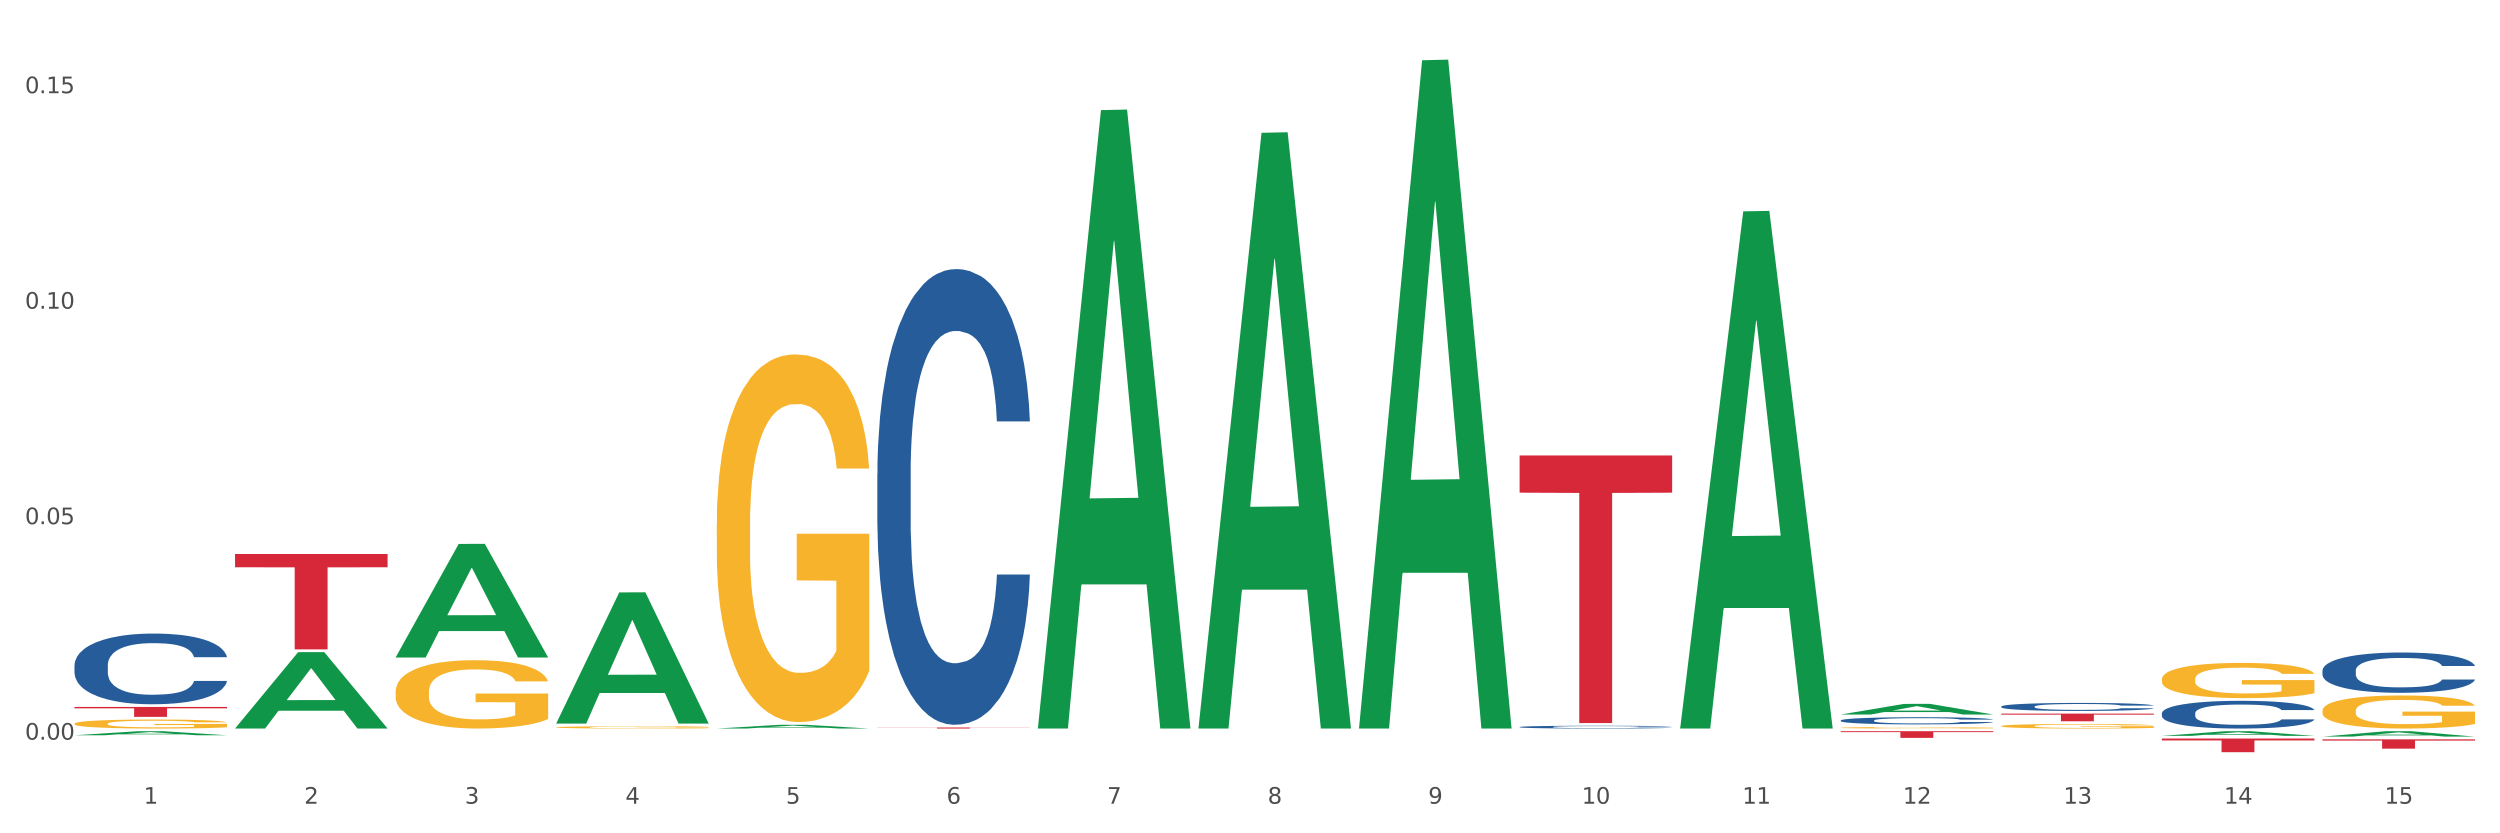 <?xml version="1.0" encoding="utf-8" standalone="no"?>
<!DOCTYPE svg PUBLIC "-//W3C//DTD SVG 1.1//EN"
  "http://www.w3.org/Graphics/SVG/1.1/DTD/svg11.dtd">
<svg xmlns:xlink="http://www.w3.org/1999/xlink" width="1080pt" height="360pt" viewBox="0 0 1080 360" xmlns="http://www.w3.org/2000/svg" version="1.1">
 <rect x="0" y="0" width="1080" height="360" fill="#333333" stroke="none"/>
 <defs>
  <style type="text/css">*{stroke-linejoin: round; stroke-linecap: butt}</style>
 </defs>
 <g id="figure_1">
  <g id="patch_1">
   <path d="M 0 360 
L 1080 360 
L 1080 0 
L 0 0 
z
" style="fill: #ffffff; stroke: #ffffff; stroke-linejoin: miter"/>
  </g>
  <g id="axes_1">
   <g id="matplotlib.axis_1">
    <g id="xtick_1">
     <g id="text_1">
      <!-- 1 -->
      <g style="fill: #4d4d4d" transform="translate(62.07 347.204) scale(0.096 -0.096)">
       <defs>
        <path id="DejaVuSans-31" d="M 794 531 
L 1825 531 
L 1825 4091 
L 703 3866 
L 703 4441 
L 1819 4666 
L 2450 4666 
L 2450 531 
L 3481 531 
L 3481 0 
L 794 0 
L 794 531 
z
" transform="scale(0.016)"/>
       </defs>
       <use xlink:href="#DejaVuSans-31"/>
      </g>
     </g>
    </g>
    <g id="xtick_2">
     <g id="text_2">
      <!-- 2 -->
      <g style="fill: #4d4d4d" transform="translate(131.436 347.204) scale(0.096 -0.096)">
       <defs>
        <path id="DejaVuSans-32" d="M 1228 531 
L 3431 531 
L 3431 0 
L 469 0 
L 469 531 
Q 828 903 1448 1529 
Q 2069 2156 2228 2338 
Q 2531 2678 2651 2914 
Q 2772 3150 2772 3378 
Q 2772 3750 2511 3984 
Q 2250 4219 1831 4219 
Q 1534 4219 1204 4116 
Q 875 4013 500 3803 
L 500 4441 
Q 881 4594 1212 4672 
Q 1544 4750 1819 4750 
Q 2544 4750 2975 4387 
Q 3406 4025 3406 3419 
Q 3406 3131 3298 2873 
Q 3191 2616 2906 2266 
Q 2828 2175 2409 1742 
Q 1991 1309 1228 531 
z
" transform="scale(0.016)"/>
       </defs>
       <use xlink:href="#DejaVuSans-32"/>
      </g>
     </g>
    </g>
    <g id="xtick_3">
     <g id="text_3">
      <!-- 3 -->
      <g style="fill: #4d4d4d" transform="translate(200.802 347.204) scale(0.096 -0.096)">
       <defs>
        <path id="DejaVuSans-33" d="M 2597 2516 
Q 3050 2419 3304 2112 
Q 3559 1806 3559 1356 
Q 3559 666 3084 287 
Q 2609 -91 1734 -91 
Q 1441 -91 1130 -33 
Q 819 25 488 141 
L 488 750 
Q 750 597 1062 519 
Q 1375 441 1716 441 
Q 2309 441 2620 675 
Q 2931 909 2931 1356 
Q 2931 1769 2642 2001 
Q 2353 2234 1838 2234 
L 1294 2234 
L 1294 2753 
L 1863 2753 
Q 2328 2753 2575 2939 
Q 2822 3125 2822 3475 
Q 2822 3834 2567 4026 
Q 2313 4219 1838 4219 
Q 1578 4219 1281 4162 
Q 984 4106 628 3988 
L 628 4550 
Q 988 4650 1302 4700 
Q 1616 4750 1894 4750 
Q 2613 4750 3031 4423 
Q 3450 4097 3450 3541 
Q 3450 3153 3228 2886 
Q 3006 2619 2597 2516 
z
" transform="scale(0.016)"/>
       </defs>
       <use xlink:href="#DejaVuSans-33"/>
      </g>
     </g>
    </g>
    <g id="xtick_4">
     <g id="text_4">
      <!-- 4 -->
      <g style="fill: #4d4d4d" transform="translate(270.169 347.204) scale(0.096 -0.096)">
       <defs>
        <path id="DejaVuSans-34" d="M 2419 4116 
L 825 1625 
L 2419 1625 
L 2419 4116 
z
M 2253 4666 
L 3047 4666 
L 3047 1625 
L 3713 1625 
L 3713 1100 
L 3047 1100 
L 3047 0 
L 2419 0 
L 2419 1100 
L 313 1100 
L 313 1709 
L 2253 4666 
z
" transform="scale(0.016)"/>
       </defs>
       <use xlink:href="#DejaVuSans-34"/>
      </g>
     </g>
    </g>
    <g id="xtick_5">
     <g id="text_5">
      <!-- 5 -->
      <g style="fill: #4d4d4d" transform="translate(339.535 347.204) scale(0.096 -0.096)">
       <defs>
        <path id="DejaVuSans-35" d="M 691 4666 
L 3169 4666 
L 3169 4134 
L 1269 4134 
L 1269 2991 
Q 1406 3038 1543 3061 
Q 1681 3084 1819 3084 
Q 2600 3084 3056 2656 
Q 3513 2228 3513 1497 
Q 3513 744 3044 326 
Q 2575 -91 1722 -91 
Q 1428 -91 1123 -41 
Q 819 9 494 109 
L 494 744 
Q 775 591 1075 516 
Q 1375 441 1709 441 
Q 2250 441 2565 725 
Q 2881 1009 2881 1497 
Q 2881 1984 2565 2268 
Q 2250 2553 1709 2553 
Q 1456 2553 1204 2497 
Q 953 2441 691 2322 
L 691 4666 
z
" transform="scale(0.016)"/>
       </defs>
       <use xlink:href="#DejaVuSans-35"/>
      </g>
     </g>
    </g>
    <g id="xtick_6">
     <g id="text_6">
      <!-- 6 -->
      <g style="fill: #4d4d4d" transform="translate(408.901 347.204) scale(0.096 -0.096)">
       <defs>
        <path id="DejaVuSans-36" d="M 2113 2584 
Q 1688 2584 1439 2293 
Q 1191 2003 1191 1497 
Q 1191 994 1439 701 
Q 1688 409 2113 409 
Q 2538 409 2786 701 
Q 3034 994 3034 1497 
Q 3034 2003 2786 2293 
Q 2538 2584 2113 2584 
z
M 3366 4563 
L 3366 3988 
Q 3128 4100 2886 4159 
Q 2644 4219 2406 4219 
Q 1781 4219 1451 3797 
Q 1122 3375 1075 2522 
Q 1259 2794 1537 2939 
Q 1816 3084 2150 3084 
Q 2853 3084 3261 2657 
Q 3669 2231 3669 1497 
Q 3669 778 3244 343 
Q 2819 -91 2113 -91 
Q 1303 -91 875 529 
Q 447 1150 447 2328 
Q 447 3434 972 4092 
Q 1497 4750 2381 4750 
Q 2619 4750 2861 4703 
Q 3103 4656 3366 4563 
z
" transform="scale(0.016)"/>
       </defs>
       <use xlink:href="#DejaVuSans-36"/>
      </g>
     </g>
    </g>
    <g id="xtick_7">
     <g id="text_7">
      <!-- 7 -->
      <g style="fill: #4d4d4d" transform="translate(478.267 347.204) scale(0.096 -0.096)">
       <defs>
        <path id="DejaVuSans-37" d="M 525 4666 
L 3525 4666 
L 3525 4397 
L 1831 0 
L 1172 0 
L 2766 4134 
L 525 4134 
L 525 4666 
z
" transform="scale(0.016)"/>
       </defs>
       <use xlink:href="#DejaVuSans-37"/>
      </g>
     </g>
    </g>
    <g id="xtick_8">
     <g id="text_8">
      <!-- 8 -->
      <g style="fill: #4d4d4d" transform="translate(547.634 347.204) scale(0.096 -0.096)">
       <defs>
        <path id="DejaVuSans-38" d="M 2034 2216 
Q 1584 2216 1326 1975 
Q 1069 1734 1069 1313 
Q 1069 891 1326 650 
Q 1584 409 2034 409 
Q 2484 409 2743 651 
Q 3003 894 3003 1313 
Q 3003 1734 2745 1975 
Q 2488 2216 2034 2216 
z
M 1403 2484 
Q 997 2584 770 2862 
Q 544 3141 544 3541 
Q 544 4100 942 4425 
Q 1341 4750 2034 4750 
Q 2731 4750 3128 4425 
Q 3525 4100 3525 3541 
Q 3525 3141 3298 2862 
Q 3072 2584 2669 2484 
Q 3125 2378 3379 2068 
Q 3634 1759 3634 1313 
Q 3634 634 3220 271 
Q 2806 -91 2034 -91 
Q 1263 -91 848 271 
Q 434 634 434 1313 
Q 434 1759 690 2068 
Q 947 2378 1403 2484 
z
M 1172 3481 
Q 1172 3119 1398 2916 
Q 1625 2713 2034 2713 
Q 2441 2713 2670 2916 
Q 2900 3119 2900 3481 
Q 2900 3844 2670 4047 
Q 2441 4250 2034 4250 
Q 1625 4250 1398 4047 
Q 1172 3844 1172 3481 
z
" transform="scale(0.016)"/>
       </defs>
       <use xlink:href="#DejaVuSans-38"/>
      </g>
     </g>
    </g>
    <g id="xtick_9">
     <g id="text_9">
      <!-- 9 -->
      <g style="fill: #4d4d4d" transform="translate(617 347.204) scale(0.096 -0.096)">
       <defs>
        <path id="DejaVuSans-39" d="M 703 97 
L 703 672 
Q 941 559 1184 500 
Q 1428 441 1663 441 
Q 2288 441 2617 861 
Q 2947 1281 2994 2138 
Q 2813 1869 2534 1725 
Q 2256 1581 1919 1581 
Q 1219 1581 811 2004 
Q 403 2428 403 3163 
Q 403 3881 828 4315 
Q 1253 4750 1959 4750 
Q 2769 4750 3195 4129 
Q 3622 3509 3622 2328 
Q 3622 1225 3098 567 
Q 2575 -91 1691 -91 
Q 1453 -91 1209 -44 
Q 966 3 703 97 
z
M 1959 2075 
Q 2384 2075 2632 2365 
Q 2881 2656 2881 3163 
Q 2881 3666 2632 3958 
Q 2384 4250 1959 4250 
Q 1534 4250 1286 3958 
Q 1038 3666 1038 3163 
Q 1038 2656 1286 2365 
Q 1534 2075 1959 2075 
z
" transform="scale(0.016)"/>
       </defs>
       <use xlink:href="#DejaVuSans-39"/>
      </g>
     </g>
    </g>
    <g id="xtick_10">
     <g id="text_10">
      <!-- 10 -->
      <g style="fill: #4d4d4d" transform="translate(683.312 347.204) scale(0.096 -0.096)">
       <defs>
        <path id="DejaVuSans-30" d="M 2034 4250 
Q 1547 4250 1301 3770 
Q 1056 3291 1056 2328 
Q 1056 1369 1301 889 
Q 1547 409 2034 409 
Q 2525 409 2770 889 
Q 3016 1369 3016 2328 
Q 3016 3291 2770 3770 
Q 2525 4250 2034 4250 
z
M 2034 4750 
Q 2819 4750 3233 4129 
Q 3647 3509 3647 2328 
Q 3647 1150 3233 529 
Q 2819 -91 2034 -91 
Q 1250 -91 836 529 
Q 422 1150 422 2328 
Q 422 3509 836 4129 
Q 1250 4750 2034 4750 
z
" transform="scale(0.016)"/>
       </defs>
       <use xlink:href="#DejaVuSans-31"/>
       <use xlink:href="#DejaVuSans-30" transform="translate(63.623 0)"/>
      </g>
     </g>
    </g>
    <g id="xtick_11">
     <g id="text_11">
      <!-- 11 -->
      <g style="fill: #4d4d4d" transform="translate(752.678 347.204) scale(0.096 -0.096)">
       <use xlink:href="#DejaVuSans-31"/>
       <use xlink:href="#DejaVuSans-31" transform="translate(63.623 0)"/>
      </g>
     </g>
    </g>
    <g id="xtick_12">
     <g id="text_12">
      <!-- 12 -->
      <g style="fill: #4d4d4d" transform="translate(822.044 347.204) scale(0.096 -0.096)">
       <use xlink:href="#DejaVuSans-31"/>
       <use xlink:href="#DejaVuSans-32" transform="translate(63.623 0)"/>
      </g>
     </g>
    </g>
    <g id="xtick_13">
     <g id="text_13">
      <!-- 13 -->
      <g style="fill: #4d4d4d" transform="translate(891.411 347.204) scale(0.096 -0.096)">
       <use xlink:href="#DejaVuSans-31"/>
       <use xlink:href="#DejaVuSans-33" transform="translate(63.623 0)"/>
      </g>
     </g>
    </g>
    <g id="xtick_14">
     <g id="text_14">
      <!-- 14 -->
      <g style="fill: #4d4d4d" transform="translate(960.777 347.204) scale(0.096 -0.096)">
       <use xlink:href="#DejaVuSans-31"/>
       <use xlink:href="#DejaVuSans-34" transform="translate(63.623 0)"/>
      </g>
     </g>
    </g>
    <g id="xtick_15">
     <g id="text_15">
      <!-- 15 -->
      <g style="fill: #4d4d4d" transform="translate(1030.143 347.204) scale(0.096 -0.096)">
       <use xlink:href="#DejaVuSans-31"/>
       <use xlink:href="#DejaVuSans-35" transform="translate(63.623 0)"/>
      </g>
     </g>
    </g>
    <g id="xtick_16"/>
    <g id="xtick_17"/>
    <g id="xtick_18"/>
    <g id="xtick_19"/>
    <g id="xtick_20"/>
    <g id="xtick_21"/>
    <g id="xtick_22"/>
    <g id="xtick_23"/>
    <g id="xtick_24"/>
    <g id="xtick_25"/>
    <g id="xtick_26"/>
    <g id="xtick_27"/>
    <g id="xtick_28"/>
    <g id="xtick_29"/>
   </g>
   <g id="matplotlib.axis_2">
    <g id="ytick_1">
     <g id="text_16">
      <!-- 0.00 -->
      <g style="fill: #4d4d4d" transform="translate(10.8 319.536) scale(0.096 -0.096)">
       <defs>
        <path id="DejaVuSans-2e" d="M 684 794 
L 1344 794 
L 1344 0 
L 684 0 
L 684 794 
z
" transform="scale(0.016)"/>
       </defs>
       <use xlink:href="#DejaVuSans-30"/>
       <use xlink:href="#DejaVuSans-2e" transform="translate(63.623 0)"/>
       <use xlink:href="#DejaVuSans-30" transform="translate(95.41 0)"/>
       <use xlink:href="#DejaVuSans-30" transform="translate(159.033 0)"/>
      </g>
     </g>
    </g>
    <g id="ytick_2">
     <g id="text_17">
      <!-- 0.05 -->
      <g style="fill: #4d4d4d" transform="translate(10.8 226.448) scale(0.096 -0.096)">
       <use xlink:href="#DejaVuSans-30"/>
       <use xlink:href="#DejaVuSans-2e" transform="translate(63.623 0)"/>
       <use xlink:href="#DejaVuSans-30" transform="translate(95.41 0)"/>
       <use xlink:href="#DejaVuSans-35" transform="translate(159.033 0)"/>
      </g>
     </g>
    </g>
    <g id="ytick_3">
     <g id="text_18">
      <!-- 0.10 -->
      <g style="fill: #4d4d4d" transform="translate(10.8 133.359) scale(0.096 -0.096)">
       <use xlink:href="#DejaVuSans-30"/>
       <use xlink:href="#DejaVuSans-2e" transform="translate(63.623 0)"/>
       <use xlink:href="#DejaVuSans-31" transform="translate(95.41 0)"/>
       <use xlink:href="#DejaVuSans-30" transform="translate(159.033 0)"/>
      </g>
     </g>
    </g>
    <g id="ytick_4">
     <g id="text_19">
      <!-- 0.15 -->
      <g style="fill: #4d4d4d" transform="translate(10.8 40.271) scale(0.096 -0.096)">
       <use xlink:href="#DejaVuSans-30"/>
       <use xlink:href="#DejaVuSans-2e" transform="translate(63.623 0)"/>
       <use xlink:href="#DejaVuSans-31" transform="translate(95.41 0)"/>
       <use xlink:href="#DejaVuSans-35" transform="translate(159.033 0)"/>
      </g>
     </g>
    </g>
    <g id="ytick_5"/>
    <g id="ytick_6"/>
    <g id="ytick_7"/>
   </g>
   <g id="PolyCollection_1">
    <path d="M 32.175 317.632 
L 32.243 317.63 
L 59.417 315.89 
L 70.695 315.889 
L 98.073 317.635 
L 85.029 317.635 
L 79.119 317.228 
L 51.061 317.228 
L 50.857 317.235 
L 45.151 317.635 
L 32.175 317.635 
L 32.175 317.632 
L 54.594 316.986 
L 75.586 316.984 
L 65.192 316.261 
L 65.056 316.258 
L 64.92 316.263 
L 54.526 316.984 
L 54.594 316.986 
L 32.175 317.632 
z
" clip-path="url(#p341cb5ed73)" style="fill: #109648"/>
    <path d="M 795.203 308.668 
L 795.271 308.664 
L 822.446 304.086 
L 833.723 304.081 
L 861.101 308.677 
L 848.058 308.677 
L 842.147 307.607 
L 814.09 307.607 
L 813.886 307.624 
L 808.179 308.677 
L 795.203 308.677 
L 795.203 308.668 
L 817.622 306.968 
L 838.615 306.964 
L 828.22 305.061 
L 828.084 305.052 
L 827.949 305.065 
L 817.554 306.964 
L 817.622 306.968 
L 795.203 308.668 
z
" clip-path="url(#p341cb5ed73)" style="fill: #109648"/>
    <path d="M 1003.302 318.219 
L 1003.37 318.217 
L 1030.544 315.891 
L 1041.822 315.889 
L 1069.2 318.224 
L 1056.156 318.224 
L 1050.246 317.68 
L 1022.188 317.68 
L 1021.984 317.689 
L 1016.278 318.224 
L 1003.302 318.224 
L 1003.302 318.219 
L 1025.721 317.355 
L 1046.713 317.353 
L 1036.319 316.386 
L 1036.183 316.382 
L 1036.047 316.389 
L 1025.653 317.353 
L 1025.721 317.355 
L 1003.302 318.219 
z
" clip-path="url(#p341cb5ed73)" style="fill: #109648"/>
    <path d="M 933.936 317.885 
L 934.004 317.883 
L 961.178 315.891 
L 972.456 315.889 
L 999.834 317.889 
L 986.79 317.889 
L 980.88 317.423 
L 952.822 317.423 
L 952.618 317.431 
L 946.912 317.889 
L 933.936 317.889 
L 933.936 317.885 
L 956.355 317.145 
L 977.347 317.143 
L 966.953 316.315 
L 966.817 316.311 
L 966.681 316.317 
L 956.287 317.143 
L 956.355 317.145 
L 933.936 317.885 
z
" clip-path="url(#p341cb5ed73)" style="fill: #109648"/>
    <path d="M 309.64 226.501 
L 309.718 226.355 
L 309.718 221.133 
L 309.873 216.636 
L 310.651 205.756 
L 311.818 196.762 
L 312.674 191.975 
L 313.53 188.058 
L 314.541 184.141 
L 315.786 180.079 
L 318.042 174.132 
L 319.443 171.085 
L 321.155 167.894 
L 324.267 163.252 
L 326.523 160.641 
L 328.857 158.465 
L 332.669 155.853 
L 335.159 154.693 
L 337.804 153.823 
L 340.994 153.242 
L 343.406 153.097 
L 348.696 153.532 
L 353.209 154.838 
L 355.387 155.853 
L 358.188 157.594 
L 359.666 158.755 
L 362.078 161.076 
L 364.568 164.122 
L 366.279 166.733 
L 368.847 171.666 
L 370.792 176.598 
L 372.581 182.691 
L 373.515 186.898 
L 374.215 190.814 
L 374.838 195.311 
L 375.46 202.42 
L 361.456 202.42 
L 360.911 197.342 
L 360.055 192.555 
L 358.81 187.913 
L 357.721 185.012 
L 355.854 181.385 
L 354.142 179.064 
L 352.353 177.323 
L 350.174 175.873 
L 348.463 175.147 
L 346.051 174.567 
L 341.305 174.712 
L 338.115 175.873 
L 335.937 177.323 
L 334.536 178.629 
L 333.292 180.079 
L 331.891 182.11 
L 330.257 185.157 
L 329.09 187.913 
L 327.923 191.395 
L 326.99 194.876 
L 326.134 198.938 
L 325.434 203.29 
L 324.889 207.787 
L 324.422 213.3 
L 324.033 222.439 
L 324.033 242.313 
L 324.189 246.81 
L 324.578 252.757 
L 325.045 257.255 
L 325.823 262.622 
L 326.523 266.249 
L 327.845 271.471 
L 329.324 275.823 
L 330.491 278.579 
L 331.658 280.9 
L 333.681 284.092 
L 335.937 286.703 
L 337.882 288.299 
L 340.527 289.749 
L 342.317 290.33 
L 343.873 290.62 
L 347.685 290.62 
L 350.408 290.184 
L 353.442 289.169 
L 355.776 287.863 
L 357.721 286.268 
L 359.9 283.657 
L 361.3 281.19 
L 361.3 250.872 
L 344.184 250.727 
L 344.184 230.562 
L 375.538 230.562 
L 375.538 289.749 
L 374.215 292.796 
L 372.737 295.552 
L 371.181 298.018 
L 368.847 301.064 
L 366.046 303.966 
L 363.556 305.997 
L 360.911 307.737 
L 357.799 309.333 
L 353.753 310.784 
L 351.264 311.364 
L 348.152 311.799 
L 344.495 311.944 
L 341.305 311.654 
L 338.193 310.929 
L 334.925 309.623 
L 331.736 307.737 
L 329.324 305.852 
L 326.912 303.531 
L 324.344 300.484 
L 322.322 297.583 
L 320.766 294.972 
L 319.054 291.635 
L 317.187 287.283 
L 315.786 283.366 
L 314.541 279.305 
L 313.219 274.082 
L 312.285 269.585 
L 311.352 263.928 
L 310.807 259.721 
L 310.184 253.193 
L 309.718 244.054 
L 309.64 226.501 
z
" clip-path="url(#p341cb5ed73)" style="fill: #f7b32b"/>
    <path d="M 240.274 314.203 
L 240.351 314.202 
L 240.351 314.17 
L 240.507 314.143 
L 241.285 314.076 
L 242.452 314.021 
L 243.308 313.991 
L 244.164 313.967 
L 245.175 313.943 
L 246.42 313.918 
L 248.676 313.882 
L 250.077 313.863 
L 251.788 313.843 
L 254.9 313.815 
L 257.157 313.799 
L 259.491 313.785 
L 263.303 313.769 
L 265.793 313.762 
L 268.438 313.757 
L 271.628 313.753 
L 274.04 313.752 
L 279.33 313.755 
L 283.843 313.763 
L 286.021 313.769 
L 288.822 313.78 
L 290.3 313.787 
L 292.712 313.801 
L 295.202 313.82 
L 296.913 313.836 
L 299.481 313.867 
L 301.426 313.897 
L 303.215 313.934 
L 304.149 313.96 
L 304.849 313.984 
L 305.471 314.012 
L 306.094 314.055 
L 292.089 314.055 
L 291.545 314.024 
L 290.689 313.995 
L 289.444 313.966 
L 288.355 313.949 
L 286.488 313.926 
L 284.776 313.912 
L 282.987 313.901 
L 280.808 313.892 
L 279.097 313.888 
L 276.685 313.884 
L 271.939 313.885 
L 268.749 313.892 
L 266.571 313.901 
L 265.17 313.909 
L 263.925 313.918 
L 262.525 313.931 
L 260.891 313.949 
L 259.724 313.966 
L 258.557 313.988 
L 257.623 314.009 
L 256.768 314.034 
L 256.067 314.061 
L 255.523 314.088 
L 255.056 314.122 
L 254.667 314.178 
L 254.667 314.301 
L 254.823 314.328 
L 255.212 314.365 
L 255.678 314.392 
L 256.456 314.425 
L 257.157 314.448 
L 258.479 314.48 
L 259.957 314.506 
L 261.124 314.523 
L 262.291 314.538 
L 264.314 314.557 
L 266.571 314.573 
L 268.516 314.583 
L 271.161 314.592 
L 272.95 314.595 
L 274.506 314.597 
L 278.319 314.597 
L 281.042 314.595 
L 284.076 314.588 
L 286.41 314.58 
L 288.355 314.571 
L 290.533 314.554 
L 291.934 314.539 
L 291.934 314.353 
L 274.818 314.352 
L 274.818 314.228 
L 306.172 314.228 
L 306.172 314.592 
L 304.849 314.611 
L 303.371 314.628 
L 301.815 314.643 
L 299.481 314.661 
L 296.68 314.679 
L 294.19 314.692 
L 291.545 314.702 
L 288.433 314.712 
L 284.387 314.721 
L 281.897 314.725 
L 278.785 314.727 
L 275.129 314.728 
L 271.939 314.726 
L 268.827 314.722 
L 265.559 314.714 
L 262.369 314.702 
L 259.957 314.691 
L 257.546 314.677 
L 254.978 314.658 
L 252.955 314.64 
L 251.399 314.624 
L 249.688 314.603 
L 247.82 314.577 
L 246.42 314.553 
L 245.175 314.528 
L 243.853 314.496 
L 242.919 314.468 
L 241.985 314.433 
L 241.441 314.407 
L 240.818 314.367 
L 240.351 314.311 
L 240.274 314.203 
z
" clip-path="url(#p341cb5ed73)" style="fill: #f7b32b"/>
    <path d="M 170.907 298.849 
L 170.985 298.822 
L 170.985 297.852 
L 171.141 297.016 
L 171.919 294.994 
L 173.086 293.323 
L 173.942 292.433 
L 174.798 291.705 
L 175.809 290.977 
L 177.054 290.222 
L 179.31 289.117 
L 180.71 288.551 
L 182.422 287.958 
L 185.534 287.095 
L 187.79 286.61 
L 190.124 286.205 
L 193.937 285.72 
L 196.426 285.504 
L 199.072 285.343 
L 202.261 285.235 
L 204.673 285.208 
L 209.964 285.289 
L 214.476 285.531 
L 216.655 285.72 
L 219.456 286.044 
L 220.934 286.259 
L 223.346 286.691 
L 225.835 287.257 
L 227.547 287.742 
L 230.114 288.659 
L 232.059 289.575 
L 233.849 290.707 
L 234.783 291.489 
L 235.483 292.217 
L 236.105 293.053 
L 236.728 294.374 
L 222.723 294.374 
L 222.179 293.43 
L 221.323 292.541 
L 220.078 291.678 
L 218.989 291.139 
L 217.122 290.465 
L 215.41 290.034 
L 213.62 289.71 
L 211.442 289.44 
L 209.73 289.306 
L 207.319 289.198 
L 202.573 289.225 
L 199.383 289.44 
L 197.204 289.71 
L 195.804 289.953 
L 194.559 290.222 
L 193.159 290.6 
L 191.525 291.166 
L 190.358 291.678 
L 189.191 292.325 
L 188.257 292.972 
L 187.401 293.727 
L 186.701 294.536 
L 186.157 295.371 
L 185.69 296.396 
L 185.301 298.094 
L 185.301 301.788 
L 185.456 302.624 
L 185.845 303.729 
L 186.312 304.565 
L 187.09 305.562 
L 187.79 306.236 
L 189.113 307.207 
L 190.591 308.015 
L 191.758 308.528 
L 192.925 308.959 
L 194.948 309.552 
L 197.204 310.037 
L 199.149 310.334 
L 201.795 310.603 
L 203.584 310.711 
L 205.14 310.765 
L 208.952 310.765 
L 211.675 310.684 
L 214.71 310.496 
L 217.044 310.253 
L 218.989 309.956 
L 221.167 309.471 
L 222.568 309.013 
L 222.568 303.378 
L 205.451 303.351 
L 205.451 299.604 
L 236.805 299.604 
L 236.805 310.603 
L 235.483 311.17 
L 234.004 311.682 
L 232.448 312.14 
L 230.114 312.706 
L 227.314 313.245 
L 224.824 313.623 
L 222.179 313.946 
L 219.067 314.243 
L 215.021 314.513 
L 212.531 314.62 
L 209.419 314.701 
L 205.763 314.728 
L 202.573 314.674 
L 199.461 314.54 
L 196.193 314.297 
L 193.003 313.946 
L 190.591 313.596 
L 188.179 313.165 
L 185.612 312.598 
L 183.589 312.059 
L 182.033 311.574 
L 180.321 310.954 
L 178.454 310.145 
L 177.054 309.417 
L 175.809 308.662 
L 174.486 307.692 
L 173.553 306.856 
L 172.619 305.805 
L 172.074 305.023 
L 171.452 303.81 
L 170.985 302.111 
L 170.907 298.849 
z
" clip-path="url(#p341cb5ed73)" style="fill: #f7b32b"/>
    <path d="M 32.175 312.637 
L 32.253 312.634 
L 32.253 312.506 
L 32.408 312.396 
L 33.186 312.13 
L 34.353 311.91 
L 35.209 311.792 
L 36.065 311.697 
L 37.076 311.601 
L 38.321 311.501 
L 40.578 311.356 
L 41.978 311.281 
L 43.69 311.203 
L 46.802 311.089 
L 49.058 311.026 
L 51.392 310.972 
L 55.204 310.908 
L 57.694 310.88 
L 60.339 310.859 
L 63.529 310.845 
L 65.941 310.841 
L 71.231 310.852 
L 75.744 310.884 
L 77.922 310.908 
L 80.723 310.951 
L 82.201 310.979 
L 84.613 311.036 
L 87.103 311.111 
L 88.815 311.175 
L 91.382 311.295 
L 93.327 311.416 
L 95.116 311.565 
L 96.05 311.668 
L 96.75 311.764 
L 97.373 311.874 
L 97.995 312.048 
L 83.991 312.048 
L 83.446 311.924 
L 82.59 311.807 
L 81.346 311.693 
L 80.256 311.622 
L 78.389 311.533 
L 76.677 311.476 
L 74.888 311.434 
L 72.71 311.398 
L 70.998 311.381 
L 68.586 311.366 
L 63.84 311.37 
L 60.65 311.398 
L 58.472 311.434 
L 57.071 311.466 
L 55.827 311.501 
L 54.426 311.551 
L 52.792 311.626 
L 51.625 311.693 
L 50.458 311.778 
L 49.525 311.863 
L 48.669 311.963 
L 47.969 312.069 
L 47.424 312.179 
L 46.957 312.314 
L 46.568 312.538 
L 46.568 313.024 
L 46.724 313.134 
L 47.113 313.28 
L 47.58 313.39 
L 48.358 313.521 
L 49.058 313.61 
L 50.381 313.738 
L 51.859 313.844 
L 53.026 313.912 
L 54.193 313.969 
L 56.216 314.047 
L 58.472 314.111 
L 60.417 314.15 
L 63.062 314.185 
L 64.852 314.199 
L 66.408 314.206 
L 70.22 314.206 
L 72.943 314.196 
L 75.977 314.171 
L 78.311 314.139 
L 80.256 314.1 
L 82.435 314.036 
L 83.835 313.976 
L 83.835 313.234 
L 66.719 313.23 
L 66.719 312.737 
L 98.073 312.737 
L 98.073 314.185 
L 96.75 314.26 
L 95.272 314.327 
L 93.716 314.387 
L 91.382 314.462 
L 88.581 314.533 
L 86.091 314.583 
L 83.446 314.625 
L 80.334 314.664 
L 76.288 314.7 
L 73.799 314.714 
L 70.687 314.725 
L 67.03 314.728 
L 63.84 314.721 
L 60.728 314.703 
L 57.461 314.671 
L 54.271 314.625 
L 51.859 314.579 
L 49.447 314.522 
L 46.879 314.448 
L 44.857 314.377 
L 43.301 314.313 
L 41.589 314.231 
L 39.722 314.125 
L 38.321 314.029 
L 37.076 313.929 
L 35.754 313.802 
L 34.82 313.692 
L 33.887 313.553 
L 33.342 313.45 
L 32.72 313.29 
L 32.253 313.067 
L 32.175 312.637 
z
" clip-path="url(#p341cb5ed73)" style="fill: #f7b32b"/>
    <path d="M 32.175 305.402 
L 98.073 305.402 
L 98.073 305.997 
L 72.151 306.001 
L 72.151 309.68 
L 57.941 309.68 
L 57.941 306.001 
L 32.175 305.997 
L 32.175 305.406 
L 32.175 305.402 
z
" clip-path="url(#p341cb5ed73)" style="fill: #d62839"/>
    <path d="M 101.541 239.328 
L 167.439 239.328 
L 167.439 245.056 
L 141.517 245.095 
L 141.517 280.546 
L 127.307 280.546 
L 127.307 245.095 
L 101.541 245.056 
L 101.541 239.367 
L 101.541 239.328 
z
" clip-path="url(#p341cb5ed73)" style="fill: #d62839"/>
    <path d="M 379.006 314.272 
L 444.904 314.272 
L 444.904 314.335 
L 418.982 314.336 
L 418.982 314.728 
L 404.772 314.728 
L 404.772 314.336 
L 379.006 314.335 
L 379.006 314.272 
L 379.006 314.272 
z
" clip-path="url(#p341cb5ed73)" style="fill: #d62839"/>
    <path d="M 656.471 196.773 
L 722.369 196.773 
L 722.369 212.837 
L 696.447 212.945 
L 696.447 312.363 
L 682.237 312.363 
L 682.237 212.945 
L 656.471 212.837 
L 656.471 196.882 
L 656.471 196.773 
z
" clip-path="url(#p341cb5ed73)" style="fill: #d62839"/>
    <path d="M 795.203 315.889 
L 861.101 315.889 
L 861.101 316.288 
L 835.179 316.291 
L 835.179 318.764 
L 820.969 318.764 
L 820.969 316.291 
L 795.203 316.288 
L 795.203 315.891 
L 795.203 315.889 
z
" clip-path="url(#p341cb5ed73)" style="fill: #d62839"/>
    <path d="M 864.57 308.285 
L 930.468 308.285 
L 930.468 308.746 
L 904.546 308.749 
L 904.546 311.599 
L 890.335 311.599 
L 890.335 308.749 
L 864.57 308.746 
L 864.57 308.288 
L 864.57 308.285 
z
" clip-path="url(#p341cb5ed73)" style="fill: #d62839"/>
    <path d="M 933.936 319.049 
L 999.834 319.049 
L 999.834 319.869 
L 973.912 319.875 
L 973.912 324.95 
L 959.702 324.95 
L 959.702 319.875 
L 933.936 319.869 
L 933.936 319.055 
L 933.936 319.049 
z
" clip-path="url(#p341cb5ed73)" style="fill: #d62839"/>
    <path d="M 1003.302 319.384 
L 1069.2 319.384 
L 1069.2 319.947 
L 1043.278 319.951 
L 1043.278 323.435 
L 1029.068 323.435 
L 1029.068 319.951 
L 1003.302 319.947 
L 1003.302 319.388 
L 1003.302 319.384 
z
" clip-path="url(#p341cb5ed73)" style="fill: #d62839"/>
    <path d="M 1003.302 307.048 
L 1003.38 307.035 
L 1003.38 306.565 
L 1003.535 306.161 
L 1004.314 305.183 
L 1005.481 304.375 
L 1006.336 303.944 
L 1007.192 303.592 
L 1008.204 303.24 
L 1009.448 302.875 
L 1011.705 302.34 
L 1013.105 302.067 
L 1014.817 301.78 
L 1017.929 301.363 
L 1020.185 301.128 
L 1022.519 300.932 
L 1026.331 300.697 
L 1028.821 300.593 
L 1031.466 300.515 
L 1034.656 300.463 
L 1037.068 300.45 
L 1042.358 300.489 
L 1046.871 300.606 
L 1049.049 300.697 
L 1051.85 300.854 
L 1053.328 300.958 
L 1055.74 301.167 
L 1058.23 301.441 
L 1059.942 301.675 
L 1062.509 302.119 
L 1064.454 302.562 
L 1066.244 303.11 
L 1067.177 303.488 
L 1067.877 303.84 
L 1068.5 304.244 
L 1069.122 304.883 
L 1055.118 304.883 
L 1054.573 304.427 
L 1053.717 303.997 
L 1052.473 303.579 
L 1051.383 303.318 
L 1049.516 302.992 
L 1047.805 302.784 
L 1046.015 302.627 
L 1043.837 302.497 
L 1042.125 302.432 
L 1039.713 302.38 
L 1034.967 302.393 
L 1031.777 302.497 
L 1029.599 302.627 
L 1028.199 302.745 
L 1026.954 302.875 
L 1025.553 303.058 
L 1023.919 303.332 
L 1022.752 303.579 
L 1021.585 303.892 
L 1020.652 304.205 
L 1019.796 304.57 
L 1019.096 304.961 
L 1018.551 305.366 
L 1018.084 305.861 
L 1017.695 306.683 
L 1017.695 308.469 
L 1017.851 308.873 
L 1018.24 309.408 
L 1018.707 309.812 
L 1019.485 310.295 
L 1020.185 310.621 
L 1021.508 311.09 
L 1022.986 311.481 
L 1024.153 311.729 
L 1025.32 311.938 
L 1027.343 312.225 
L 1029.599 312.459 
L 1031.544 312.603 
L 1034.189 312.733 
L 1035.979 312.785 
L 1037.535 312.811 
L 1041.347 312.811 
L 1044.07 312.772 
L 1047.104 312.681 
L 1049.438 312.564 
L 1051.383 312.42 
L 1053.562 312.186 
L 1054.962 311.964 
L 1054.962 309.239 
L 1037.846 309.225 
L 1037.846 307.413 
L 1069.2 307.413 
L 1069.2 312.733 
L 1067.877 313.007 
L 1066.399 313.255 
L 1064.843 313.476 
L 1062.509 313.75 
L 1059.708 314.011 
L 1057.219 314.194 
L 1054.573 314.35 
L 1051.461 314.494 
L 1047.416 314.624 
L 1044.926 314.676 
L 1041.814 314.715 
L 1038.157 314.728 
L 1034.967 314.702 
L 1031.855 314.637 
L 1028.588 314.52 
L 1025.398 314.35 
L 1022.986 314.181 
L 1020.574 313.972 
L 1018.007 313.698 
L 1015.984 313.437 
L 1014.428 313.203 
L 1012.716 312.903 
L 1010.849 312.511 
L 1009.448 312.159 
L 1008.204 311.794 
L 1006.881 311.325 
L 1005.947 310.921 
L 1005.014 310.412 
L 1004.469 310.034 
L 1003.847 309.447 
L 1003.38 308.626 
L 1003.302 307.048 
z
" clip-path="url(#p341cb5ed73)" style="fill: #f7b32b"/>
    <path d="M 933.936 293.411 
L 934.014 293.397 
L 934.014 292.897 
L 934.169 292.466 
L 934.947 291.425 
L 936.114 290.564 
L 936.97 290.105 
L 937.826 289.73 
L 938.837 289.355 
L 940.082 288.966 
L 942.338 288.397 
L 943.739 288.105 
L 945.45 287.8 
L 948.563 287.355 
L 950.819 287.105 
L 953.153 286.897 
L 956.965 286.647 
L 959.455 286.536 
L 962.1 286.452 
L 965.29 286.397 
L 967.702 286.383 
L 972.992 286.425 
L 977.505 286.55 
L 979.683 286.647 
L 982.484 286.813 
L 983.962 286.925 
L 986.374 287.147 
L 988.864 287.438 
L 990.575 287.688 
L 993.143 288.161 
L 995.088 288.633 
L 996.877 289.216 
L 997.811 289.619 
L 998.511 289.994 
L 999.134 290.425 
L 999.756 291.105 
L 985.752 291.105 
L 985.207 290.619 
L 984.351 290.161 
L 983.106 289.716 
L 982.017 289.439 
L 980.15 289.091 
L 978.438 288.869 
L 976.649 288.702 
L 974.47 288.563 
L 972.759 288.494 
L 970.347 288.438 
L 965.601 288.452 
L 962.411 288.563 
L 960.233 288.702 
L 958.832 288.827 
L 957.588 288.966 
L 956.187 289.161 
L 954.553 289.452 
L 953.386 289.716 
L 952.219 290.05 
L 951.286 290.383 
L 950.43 290.772 
L 949.73 291.189 
L 949.185 291.619 
L 948.718 292.147 
L 948.329 293.022 
L 948.329 294.925 
L 948.485 295.355 
L 948.874 295.925 
L 949.341 296.355 
L 950.119 296.869 
L 950.819 297.216 
L 952.141 297.716 
L 953.62 298.133 
L 954.787 298.397 
L 955.954 298.619 
L 957.977 298.925 
L 960.233 299.175 
L 962.178 299.327 
L 964.823 299.466 
L 966.613 299.522 
L 968.169 299.55 
L 971.981 299.55 
L 974.704 299.508 
L 977.738 299.411 
L 980.072 299.286 
L 982.017 299.133 
L 984.196 298.883 
L 985.596 298.647 
L 985.596 295.744 
L 968.48 295.73 
L 968.48 293.8 
L 999.834 293.8 
L 999.834 299.466 
L 998.511 299.758 
L 997.033 300.022 
L 995.477 300.258 
L 993.143 300.55 
L 990.342 300.827 
L 987.852 301.022 
L 985.207 301.189 
L 982.095 301.341 
L 978.049 301.48 
L 975.56 301.536 
L 972.448 301.577 
L 968.791 301.591 
L 965.601 301.564 
L 962.489 301.494 
L 959.221 301.369 
L 956.032 301.189 
L 953.62 301.008 
L 951.208 300.786 
L 948.64 300.494 
L 946.618 300.216 
L 945.061 299.966 
L 943.35 299.647 
L 941.483 299.23 
L 940.082 298.855 
L 938.837 298.466 
L 937.515 297.966 
L 936.581 297.536 
L 935.648 296.994 
L 935.103 296.591 
L 934.48 295.966 
L 934.014 295.091 
L 933.936 293.411 
z
" clip-path="url(#p341cb5ed73)" style="fill: #f7b32b"/>
    <path d="M 864.57 313.669 
L 864.647 313.667 
L 864.647 313.603 
L 864.803 313.547 
L 865.581 313.412 
L 866.748 313.301 
L 867.604 313.241 
L 868.46 313.193 
L 869.471 313.144 
L 870.716 313.094 
L 872.972 313.02 
L 874.373 312.982 
L 876.084 312.943 
L 879.196 312.885 
L 881.453 312.853 
L 883.787 312.826 
L 887.599 312.794 
L 890.089 312.779 
L 892.734 312.769 
L 895.924 312.761 
L 898.336 312.76 
L 903.626 312.765 
L 908.139 312.781 
L 910.317 312.794 
L 913.118 312.815 
L 914.596 312.83 
L 917.008 312.858 
L 919.498 312.896 
L 921.209 312.929 
L 923.777 312.99 
L 925.722 313.051 
L 927.511 313.126 
L 928.445 313.178 
L 929.145 313.227 
L 929.767 313.283 
L 930.39 313.371 
L 916.385 313.371 
L 915.841 313.308 
L 914.985 313.249 
L 913.74 313.191 
L 912.651 313.155 
L 910.784 313.11 
L 909.072 313.081 
L 907.283 313.06 
L 905.104 313.042 
L 903.393 313.033 
L 900.981 313.026 
L 896.235 313.027 
L 893.045 313.042 
L 890.867 313.06 
L 889.466 313.076 
L 888.221 313.094 
L 886.821 313.119 
L 885.187 313.157 
L 884.02 313.191 
L 882.853 313.234 
L 881.919 313.277 
L 881.064 313.328 
L 880.363 313.382 
L 879.819 313.437 
L 879.352 313.506 
L 878.963 313.619 
L 878.963 313.865 
L 879.119 313.921 
L 879.508 313.995 
L 879.974 314.05 
L 880.752 314.117 
L 881.453 314.162 
L 882.775 314.227 
L 884.253 314.281 
L 885.42 314.315 
L 886.587 314.344 
L 888.61 314.383 
L 890.867 314.415 
L 892.812 314.435 
L 895.457 314.453 
L 897.246 314.46 
L 898.802 314.464 
L 902.615 314.464 
L 905.338 314.459 
L 908.372 314.446 
L 910.706 314.43 
L 912.651 314.41 
L 914.829 314.378 
L 916.23 314.347 
L 916.23 313.971 
L 899.114 313.97 
L 899.114 313.72 
L 930.468 313.72 
L 930.468 314.453 
L 929.145 314.491 
L 927.667 314.525 
L 926.111 314.556 
L 923.777 314.593 
L 920.976 314.629 
L 918.486 314.655 
L 915.841 314.676 
L 912.729 314.696 
L 908.683 314.714 
L 906.193 314.721 
L 903.081 314.726 
L 899.425 314.728 
L 896.235 314.725 
L 893.123 314.716 
L 889.855 314.699 
L 886.665 314.676 
L 884.253 314.653 
L 881.842 314.624 
L 879.274 314.586 
L 877.251 314.55 
L 875.695 314.518 
L 873.984 314.477 
L 872.116 314.423 
L 870.716 314.374 
L 869.471 314.324 
L 868.149 314.259 
L 867.215 314.203 
L 866.281 314.133 
L 865.737 314.081 
L 865.114 314 
L 864.647 313.887 
L 864.57 313.669 
z
" clip-path="url(#p341cb5ed73)" style="fill: #f7b32b"/>
    <path d="M 795.203 314.389 
L 795.281 314.389 
L 795.281 314.368 
L 795.437 314.35 
L 796.215 314.307 
L 797.382 314.271 
L 798.238 314.252 
L 799.094 314.236 
L 800.105 314.221 
L 801.35 314.205 
L 803.606 314.181 
L 805.006 314.169 
L 806.718 314.156 
L 809.83 314.138 
L 812.086 314.128 
L 814.42 314.119 
L 818.233 314.109 
L 820.722 314.104 
L 823.368 314.101 
L 826.557 314.098 
L 828.969 314.098 
L 834.26 314.099 
L 838.772 314.105 
L 840.951 314.109 
L 843.752 314.116 
L 845.23 314.12 
L 847.642 314.129 
L 850.131 314.141 
L 851.843 314.152 
L 854.41 314.171 
L 856.355 314.191 
L 858.145 314.215 
L 859.078 314.232 
L 859.779 314.247 
L 860.401 314.265 
L 861.024 314.293 
L 847.019 314.293 
L 846.475 314.273 
L 845.619 314.254 
L 844.374 314.236 
L 843.285 314.224 
L 841.418 314.21 
L 839.706 314.201 
L 837.916 314.194 
L 835.738 314.188 
L 834.026 314.185 
L 831.615 314.183 
L 826.869 314.183 
L 823.679 314.188 
L 821.5 314.194 
L 820.1 314.199 
L 818.855 314.205 
L 817.455 314.213 
L 815.821 314.225 
L 814.654 314.236 
L 813.487 314.25 
L 812.553 314.264 
L 811.697 314.28 
L 810.997 314.297 
L 810.453 314.315 
L 809.986 314.337 
L 809.597 314.373 
L 809.597 314.452 
L 809.752 314.47 
L 810.141 314.493 
L 810.608 314.511 
L 811.386 314.532 
L 812.086 314.547 
L 813.409 314.568 
L 814.887 314.585 
L 816.054 314.596 
L 817.221 314.605 
L 819.244 314.618 
L 821.5 314.628 
L 823.445 314.634 
L 826.091 314.64 
L 827.88 314.642 
L 829.436 314.644 
L 833.248 314.644 
L 835.971 314.642 
L 839.006 314.638 
L 841.34 314.633 
L 843.285 314.626 
L 845.463 314.616 
L 846.864 314.606 
L 846.864 314.486 
L 829.747 314.485 
L 829.747 314.405 
L 861.101 314.405 
L 861.101 314.64 
L 859.779 314.652 
L 858.3 314.663 
L 856.744 314.673 
L 854.41 314.685 
L 851.61 314.697 
L 849.12 314.705 
L 846.475 314.712 
L 843.363 314.718 
L 839.317 314.724 
L 836.827 314.726 
L 833.715 314.728 
L 830.059 314.728 
L 826.869 314.727 
L 823.757 314.724 
L 820.489 314.719 
L 817.299 314.712 
L 814.887 314.704 
L 812.475 314.695 
L 809.908 314.683 
L 807.885 314.671 
L 806.329 314.661 
L 804.617 314.648 
L 802.75 314.63 
L 801.35 314.615 
L 800.105 314.599 
L 798.782 314.578 
L 797.849 314.56 
L 796.915 314.538 
L 796.37 314.521 
L 795.748 314.495 
L 795.281 314.459 
L 795.203 314.389 
z
" clip-path="url(#p341cb5ed73)" style="fill: #f7b32b"/>
    <path d="M 448.372 314.226 
L 448.44 313.975 
L 475.615 47.576 
L 486.892 47.325 
L 514.27 314.728 
L 501.227 314.728 
L 495.316 252.46 
L 467.259 252.46 
L 467.055 253.464 
L 461.348 314.728 
L 448.372 314.728 
L 448.372 314.226 
L 470.791 215.299 
L 491.783 215.048 
L 481.389 104.321 
L 481.253 103.819 
L 481.117 104.572 
L 470.723 215.048 
L 470.791 215.299 
L 448.372 314.226 
z
" clip-path="url(#p341cb5ed73)" style="fill: #109648"/>
    <path d="M 517.739 314.244 
L 517.806 314.003 
L 544.981 57.367 
L 556.258 57.125 
L 583.636 314.728 
L 570.593 314.728 
L 564.682 254.742 
L 536.625 254.742 
L 536.421 255.709 
L 530.714 314.728 
L 517.739 314.728 
L 517.739 314.244 
L 540.157 218.943 
L 561.15 218.702 
L 550.755 112.032 
L 550.62 111.548 
L 550.484 112.274 
L 540.089 218.702 
L 540.157 218.943 
L 517.739 314.244 
z
" clip-path="url(#p341cb5ed73)" style="fill: #109648"/>
    <path d="M 587.105 314.186 
L 587.173 313.914 
L 614.347 26.031 
L 625.624 25.759 
L 653.003 314.728 
L 639.959 314.728 
L 634.049 247.438 
L 605.991 247.438 
L 605.787 248.523 
L 600.081 314.728 
L 587.105 314.728 
L 587.105 314.186 
L 609.524 207.281 
L 630.516 207.009 
L 620.122 87.352 
L 619.986 86.809 
L 619.85 87.623 
L 609.456 207.009 
L 609.524 207.281 
L 587.105 314.186 
z
" clip-path="url(#p341cb5ed73)" style="fill: #109648"/>
    <path d="M 309.64 314.725 
L 309.708 314.724 
L 336.882 313.106 
L 348.16 313.105 
L 375.538 314.728 
L 362.494 314.728 
L 356.584 314.35 
L 328.526 314.35 
L 328.322 314.356 
L 322.616 314.728 
L 309.64 314.728 
L 309.64 314.725 
L 332.059 314.125 
L 353.051 314.123 
L 342.657 313.451 
L 342.521 313.448 
L 342.385 313.452 
L 331.991 314.123 
L 332.059 314.125 
L 309.64 314.725 
z
" clip-path="url(#p341cb5ed73)" style="fill: #109648"/>
    <path d="M 795.203 311.23 
L 795.281 311.227 
L 795.281 311.148 
L 795.515 311.041 
L 796.372 310.842 
L 797.462 310.692 
L 799.332 310.517 
L 800.344 310.443 
L 801.669 310.361 
L 804.395 310.228 
L 807.511 310.115 
L 809.692 310.053 
L 811.327 310.013 
L 814.988 309.942 
L 817.092 309.911 
L 819.273 309.886 
L 821.142 309.869 
L 824.258 309.849 
L 826.75 309.84 
L 829.632 309.837 
L 832.047 309.84 
L 835.241 309.852 
L 839.914 309.886 
L 841.706 309.905 
L 844.121 309.939 
L 846.613 309.985 
L 848.638 310.03 
L 850.975 310.095 
L 853.39 310.18 
L 855.727 310.287 
L 857.362 310.387 
L 858.687 310.491 
L 859.855 310.619 
L 860.712 310.757 
L 861.101 310.873 
L 846.847 310.873 
L 846.457 310.769 
L 845.678 310.656 
L 844.899 310.579 
L 844.043 310.517 
L 842.718 310.446 
L 841.55 310.401 
L 839.603 310.347 
L 837.811 310.313 
L 836.331 310.293 
L 834.54 310.276 
L 830.723 310.259 
L 827.997 310.259 
L 826.283 310.265 
L 824.18 310.279 
L 822.388 310.299 
L 820.285 310.333 
L 818.649 310.37 
L 817.014 310.418 
L 816.079 310.452 
L 814.677 310.514 
L 813.742 310.565 
L 812.496 310.653 
L 811.795 310.715 
L 810.548 310.876 
L 810.003 310.995 
L 809.77 311.077 
L 809.614 311.168 
L 809.614 311.61 
L 810.081 311.808 
L 810.471 311.893 
L 811.094 311.989 
L 812.262 312.113 
L 813.976 312.235 
L 815.767 312.323 
L 817.247 312.377 
L 818.649 312.416 
L 820.051 312.447 
L 821.765 312.476 
L 823.167 312.493 
L 825.27 312.51 
L 827.763 312.518 
L 829.71 312.518 
L 833.683 312.504 
L 835.474 312.49 
L 837.188 312.47 
L 839.057 312.439 
L 840.537 312.405 
L 841.394 312.38 
L 842.796 312.326 
L 843.887 312.269 
L 844.822 312.204 
L 845.445 312.147 
L 846.146 312.062 
L 846.691 311.966 
L 846.847 311.915 
L 861.101 311.915 
L 860.79 312.017 
L 860.245 312.116 
L 859.154 312.249 
L 858.297 312.326 
L 856.973 312.419 
L 855.571 312.498 
L 853.624 312.586 
L 851.832 312.651 
L 849.963 312.708 
L 847.937 312.759 
L 844.276 312.83 
L 842.952 312.849 
L 840.148 312.883 
L 837.967 312.903 
L 834.773 312.923 
L 831.502 312.934 
L 828.074 312.937 
L 825.037 312.932 
L 821.687 312.915 
L 819.584 312.898 
L 817.247 312.872 
L 814.521 312.832 
L 811.951 312.784 
L 809.536 312.728 
L 807.277 312.663 
L 805.174 312.589 
L 802.448 312.467 
L 800.422 312.348 
L 798.942 312.238 
L 797.93 312.145 
L 796.917 312.026 
L 796.372 311.944 
L 795.515 311.745 
L 795.203 311.561 
L 795.203 311.23 
z
" clip-path="url(#p341cb5ed73)" style="fill: #255c99"/>
    <path d="M 1003.302 289.704 
L 1003.38 289.688 
L 1003.38 289.243 
L 1003.614 288.639 
L 1004.47 287.526 
L 1005.561 286.683 
L 1007.43 285.698 
L 1008.443 285.285 
L 1009.767 284.824 
L 1012.494 284.076 
L 1015.609 283.441 
L 1017.79 283.091 
L 1019.426 282.868 
L 1023.087 282.471 
L 1025.19 282.296 
L 1027.371 282.153 
L 1029.241 282.058 
L 1032.356 281.946 
L 1034.849 281.899 
L 1037.731 281.883 
L 1040.146 281.899 
L 1043.339 281.962 
L 1048.013 282.153 
L 1049.805 282.264 
L 1052.219 282.455 
L 1054.712 282.709 
L 1056.737 282.964 
L 1059.074 283.329 
L 1061.489 283.806 
L 1063.825 284.41 
L 1065.461 284.967 
L 1066.785 285.555 
L 1067.954 286.27 
L 1068.811 287.049 
L 1069.2 287.701 
L 1054.945 287.701 
L 1054.556 287.113 
L 1053.777 286.477 
L 1052.998 286.048 
L 1052.141 285.698 
L 1050.817 285.3 
L 1049.649 285.046 
L 1047.701 284.744 
L 1045.91 284.553 
L 1044.43 284.442 
L 1042.638 284.347 
L 1038.822 284.251 
L 1036.095 284.251 
L 1034.382 284.283 
L 1032.278 284.363 
L 1030.487 284.474 
L 1028.384 284.665 
L 1026.748 284.871 
L 1025.112 285.141 
L 1024.178 285.332 
L 1022.775 285.682 
L 1021.841 285.968 
L 1020.594 286.461 
L 1019.893 286.811 
L 1018.647 287.717 
L 1018.102 288.384 
L 1017.868 288.845 
L 1017.712 289.354 
L 1017.712 291.834 
L 1018.18 292.947 
L 1018.569 293.423 
L 1019.192 293.964 
L 1020.361 294.663 
L 1022.074 295.347 
L 1023.866 295.84 
L 1025.346 296.142 
L 1026.748 296.364 
L 1028.15 296.539 
L 1029.864 296.698 
L 1031.266 296.793 
L 1033.369 296.889 
L 1035.862 296.937 
L 1037.809 296.937 
L 1041.781 296.857 
L 1043.573 296.778 
L 1045.287 296.666 
L 1047.156 296.491 
L 1048.636 296.301 
L 1049.493 296.158 
L 1050.895 295.856 
L 1051.986 295.538 
L 1052.92 295.172 
L 1053.543 294.854 
L 1054.244 294.377 
L 1054.79 293.837 
L 1054.945 293.551 
L 1069.2 293.551 
L 1068.888 294.123 
L 1068.343 294.679 
L 1067.253 295.426 
L 1066.396 295.856 
L 1065.072 296.38 
L 1063.67 296.825 
L 1061.722 297.318 
L 1059.931 297.684 
L 1058.061 298.002 
L 1056.036 298.288 
L 1052.375 298.685 
L 1051.051 298.796 
L 1048.247 298.987 
L 1046.066 299.098 
L 1042.872 299.21 
L 1039.6 299.273 
L 1036.173 299.289 
L 1033.135 299.257 
L 1029.786 299.162 
L 1027.683 299.067 
L 1025.346 298.924 
L 1022.62 298.701 
L 1020.049 298.431 
L 1017.634 298.113 
L 1015.376 297.747 
L 1013.272 297.334 
L 1010.546 296.65 
L 1008.521 295.983 
L 1007.041 295.363 
L 1006.028 294.838 
L 1005.016 294.171 
L 1004.47 293.71 
L 1003.614 292.597 
L 1003.302 291.564 
L 1003.302 289.704 
z
" clip-path="url(#p341cb5ed73)" style="fill: #255c99"/>
    <path d="M 933.936 308.133 
L 934.014 308.122 
L 934.014 307.816 
L 934.247 307.4 
L 935.104 306.635 
L 936.195 306.055 
L 938.064 305.377 
L 939.077 305.092 
L 940.401 304.775 
L 943.127 304.261 
L 946.243 303.824 
L 948.424 303.583 
L 950.06 303.43 
L 953.721 303.157 
L 955.824 303.036 
L 958.005 302.938 
L 959.874 302.872 
L 962.99 302.796 
L 965.483 302.763 
L 968.365 302.752 
L 970.779 302.763 
L 973.973 302.807 
L 978.647 302.938 
L 980.438 303.014 
L 982.853 303.146 
L 985.346 303.321 
L 987.371 303.496 
L 989.708 303.747 
L 992.122 304.075 
L 994.459 304.491 
L 996.095 304.874 
L 997.419 305.278 
L 998.587 305.771 
L 999.444 306.306 
L 999.834 306.755 
L 985.579 306.755 
L 985.19 306.35 
L 984.411 305.913 
L 983.632 305.617 
L 982.775 305.377 
L 981.451 305.103 
L 980.283 304.928 
L 978.335 304.721 
L 976.544 304.589 
L 975.064 304.513 
L 973.272 304.447 
L 969.455 304.381 
L 966.729 304.381 
L 965.015 304.403 
L 962.912 304.458 
L 961.121 304.535 
L 959.018 304.666 
L 957.382 304.808 
L 955.746 304.994 
L 954.811 305.125 
L 953.409 305.366 
L 952.475 305.563 
L 951.228 305.902 
L 950.527 306.142 
L 949.281 306.766 
L 948.736 307.225 
L 948.502 307.542 
L 948.346 307.892 
L 948.346 309.599 
L 948.814 310.364 
L 949.203 310.692 
L 949.826 311.064 
L 950.995 311.545 
L 952.708 312.016 
L 954.5 312.355 
L 955.98 312.563 
L 957.382 312.716 
L 958.784 312.836 
L 960.498 312.945 
L 961.9 313.011 
L 964.003 313.077 
L 966.495 313.11 
L 968.443 313.11 
L 972.415 313.055 
L 974.207 313 
L 975.92 312.924 
L 977.79 312.803 
L 979.27 312.672 
L 980.127 312.574 
L 981.529 312.366 
L 982.619 312.147 
L 983.554 311.895 
L 984.177 311.677 
L 984.878 311.349 
L 985.423 310.977 
L 985.579 310.78 
L 999.834 310.78 
L 999.522 311.174 
L 998.977 311.556 
L 997.886 312.07 
L 997.03 312.366 
L 995.705 312.727 
L 994.303 313.033 
L 992.356 313.372 
L 990.564 313.624 
L 988.695 313.842 
L 986.67 314.039 
L 983.009 314.313 
L 981.685 314.389 
L 978.88 314.52 
L 976.699 314.597 
L 973.506 314.674 
L 970.234 314.717 
L 966.807 314.728 
L 963.769 314.706 
L 960.42 314.641 
L 958.317 314.575 
L 955.98 314.477 
L 953.253 314.324 
L 950.683 314.138 
L 948.268 313.919 
L 946.009 313.667 
L 943.906 313.383 
L 941.18 312.913 
L 939.155 312.453 
L 937.675 312.027 
L 936.662 311.666 
L 935.65 311.206 
L 935.104 310.889 
L 934.247 310.124 
L 933.936 309.413 
L 933.936 308.133 
z
" clip-path="url(#p341cb5ed73)" style="fill: #255c99"/>
    <path d="M 864.57 305.218 
L 864.648 305.215 
L 864.648 305.126 
L 864.881 305.006 
L 865.738 304.785 
L 866.829 304.617 
L 868.698 304.421 
L 869.711 304.339 
L 871.035 304.247 
L 873.761 304.099 
L 876.877 303.972 
L 879.058 303.903 
L 880.694 303.858 
L 884.355 303.779 
L 886.458 303.744 
L 888.639 303.716 
L 890.508 303.697 
L 893.624 303.675 
L 896.117 303.665 
L 898.999 303.662 
L 901.413 303.665 
L 904.607 303.678 
L 909.281 303.716 
L 911.072 303.738 
L 913.487 303.776 
L 915.979 303.827 
L 918.005 303.877 
L 920.341 303.95 
L 922.756 304.045 
L 925.093 304.165 
L 926.729 304.276 
L 928.053 304.393 
L 929.221 304.535 
L 930.078 304.69 
L 930.468 304.82 
L 916.213 304.82 
L 915.824 304.703 
L 915.045 304.576 
L 914.266 304.491 
L 913.409 304.421 
L 912.085 304.342 
L 910.916 304.291 
L 908.969 304.231 
L 907.177 304.193 
L 905.697 304.171 
L 903.906 304.152 
L 900.089 304.133 
L 897.363 304.133 
L 895.649 304.14 
L 893.546 304.156 
L 891.754 304.178 
L 889.651 304.216 
L 888.016 304.257 
L 886.38 304.31 
L 885.445 304.348 
L 884.043 304.418 
L 883.108 304.475 
L 881.862 304.573 
L 881.161 304.642 
L 879.915 304.823 
L 879.369 304.956 
L 879.136 305.047 
L 878.98 305.148 
L 878.98 305.642 
L 879.447 305.863 
L 879.837 305.958 
L 880.46 306.065 
L 881.628 306.205 
L 883.342 306.34 
L 885.134 306.439 
L 886.614 306.499 
L 888.016 306.543 
L 889.418 306.578 
L 891.131 306.609 
L 892.533 306.628 
L 894.637 306.647 
L 897.129 306.657 
L 899.076 306.657 
L 903.049 306.641 
L 904.841 306.625 
L 906.554 306.603 
L 908.424 306.568 
L 909.904 306.53 
L 910.76 306.502 
L 912.163 306.442 
L 913.253 306.378 
L 914.188 306.306 
L 914.811 306.242 
L 915.512 306.148 
L 916.057 306.04 
L 916.213 305.983 
L 930.468 305.983 
L 930.156 306.097 
L 929.611 306.208 
L 928.52 306.356 
L 927.663 306.442 
L 926.339 306.546 
L 924.937 306.635 
L 922.99 306.733 
L 921.198 306.805 
L 919.329 306.869 
L 917.304 306.925 
L 913.643 307.005 
L 912.318 307.027 
L 909.514 307.065 
L 907.333 307.087 
L 904.14 307.109 
L 900.868 307.122 
L 897.441 307.125 
L 894.403 307.118 
L 891.053 307.099 
L 888.95 307.08 
L 886.614 307.052 
L 883.887 307.008 
L 881.317 306.954 
L 878.902 306.891 
L 876.643 306.818 
L 874.54 306.736 
L 871.814 306.6 
L 869.789 306.467 
L 868.309 306.344 
L 867.296 306.239 
L 866.283 306.106 
L 865.738 306.015 
L 864.881 305.793 
L 864.57 305.588 
L 864.57 305.218 
z
" clip-path="url(#p341cb5ed73)" style="fill: #255c99"/>
    <path d="M 379.006 204.701 
L 379.084 204.521 
L 379.084 199.487 
L 379.318 192.655 
L 380.175 180.07 
L 381.265 170.541 
L 383.134 159.395 
L 384.147 154.72 
L 385.471 149.506 
L 388.198 141.056 
L 391.313 133.865 
L 393.494 129.91 
L 395.13 127.393 
L 398.791 122.898 
L 400.894 120.92 
L 403.075 119.302 
L 404.945 118.224 
L 408.06 116.965 
L 410.553 116.426 
L 413.435 116.246 
L 415.85 116.426 
L 419.043 117.145 
L 423.717 119.302 
L 425.509 120.561 
L 427.923 122.718 
L 430.416 125.595 
L 432.441 128.471 
L 434.778 132.606 
L 437.193 138 
L 439.529 144.832 
L 441.165 151.124 
L 442.489 157.776 
L 443.658 165.867 
L 444.515 174.676 
L 444.904 182.048 
L 430.65 182.048 
L 430.26 175.396 
L 429.481 168.204 
L 428.702 163.35 
L 427.845 159.395 
L 426.521 154.9 
L 425.353 152.023 
L 423.405 148.607 
L 421.614 146.45 
L 420.134 145.191 
L 418.342 144.113 
L 414.526 143.034 
L 411.799 143.034 
L 410.086 143.394 
L 407.982 144.293 
L 406.191 145.551 
L 404.088 147.708 
L 402.452 150.046 
L 400.816 153.102 
L 399.882 155.259 
L 398.479 159.215 
L 397.545 162.451 
L 396.298 168.024 
L 395.597 171.98 
L 394.351 182.227 
L 393.806 189.778 
L 393.572 194.992 
L 393.416 200.745 
L 393.416 228.792 
L 393.884 241.377 
L 394.273 246.77 
L 394.896 252.883 
L 396.065 260.794 
L 397.778 268.525 
L 399.57 274.098 
L 401.05 277.514 
L 402.452 280.031 
L 403.854 282.008 
L 405.568 283.806 
L 406.97 284.885 
L 409.073 285.964 
L 411.566 286.503 
L 413.513 286.503 
L 417.485 285.604 
L 419.277 284.705 
L 420.991 283.447 
L 422.86 281.469 
L 424.34 279.312 
L 425.197 277.694 
L 426.599 274.278 
L 427.69 270.682 
L 428.624 266.547 
L 429.247 262.951 
L 429.948 257.558 
L 430.494 251.445 
L 430.65 248.209 
L 444.904 248.209 
L 444.592 254.681 
L 444.047 260.974 
L 442.957 269.423 
L 442.1 274.278 
L 440.776 280.211 
L 439.374 285.245 
L 437.426 290.818 
L 435.635 294.953 
L 433.765 298.549 
L 431.74 301.785 
L 428.079 306.28 
L 426.755 307.538 
L 423.951 309.695 
L 421.77 310.954 
L 418.576 312.212 
L 415.304 312.932 
L 411.877 313.111 
L 408.839 312.752 
L 405.49 311.673 
L 403.387 310.594 
L 401.05 308.976 
L 398.324 306.459 
L 395.753 303.403 
L 393.339 299.807 
L 391.08 295.672 
L 388.976 290.998 
L 386.25 283.267 
L 384.225 275.716 
L 382.745 268.704 
L 381.732 262.771 
L 380.72 255.22 
L 380.175 250.007 
L 379.318 237.422 
L 379.006 225.736 
L 379.006 204.701 
z
" clip-path="url(#p341cb5ed73)" style="fill: #255c99"/>
    <path d="M 656.471 314.065 
L 656.549 314.064 
L 656.549 314.033 
L 656.783 313.991 
L 657.639 313.914 
L 658.73 313.856 
L 660.599 313.788 
L 661.612 313.759 
L 662.936 313.727 
L 665.662 313.675 
L 668.778 313.631 
L 670.959 313.607 
L 672.595 313.592 
L 676.256 313.564 
L 678.359 313.552 
L 680.54 313.542 
L 682.41 313.536 
L 685.525 313.528 
L 688.018 313.525 
L 690.9 313.524 
L 693.315 313.525 
L 696.508 313.529 
L 701.182 313.542 
L 702.973 313.55 
L 705.388 313.563 
L 707.881 313.581 
L 709.906 313.598 
L 712.243 313.624 
L 714.657 313.657 
L 716.994 313.699 
L 718.63 313.737 
L 719.954 313.778 
L 721.123 313.827 
L 721.979 313.881 
L 722.369 313.926 
L 708.114 313.926 
L 707.725 313.886 
L 706.946 313.842 
L 706.167 313.812 
L 705.31 313.788 
L 703.986 313.76 
L 702.818 313.743 
L 700.87 313.722 
L 699.079 313.708 
L 697.599 313.701 
L 695.807 313.694 
L 691.99 313.688 
L 689.264 313.688 
L 687.55 313.69 
L 685.447 313.695 
L 683.656 313.703 
L 681.553 313.716 
L 679.917 313.73 
L 678.281 313.749 
L 677.346 313.762 
L 675.944 313.787 
L 675.01 313.806 
L 673.763 313.84 
L 673.062 313.865 
L 671.816 313.927 
L 671.271 313.974 
L 671.037 314.005 
L 670.881 314.041 
L 670.881 314.212 
L 671.349 314.289 
L 671.738 314.322 
L 672.361 314.36 
L 673.53 314.408 
L 675.243 314.455 
L 677.035 314.49 
L 678.515 314.51 
L 679.917 314.526 
L 681.319 314.538 
L 683.033 314.549 
L 684.435 314.556 
L 686.538 314.562 
L 689.03 314.565 
L 690.978 314.565 
L 694.95 314.56 
L 696.742 314.554 
L 698.456 314.547 
L 700.325 314.535 
L 701.805 314.521 
L 702.662 314.512 
L 704.064 314.491 
L 705.154 314.469 
L 706.089 314.443 
L 706.712 314.421 
L 707.413 314.388 
L 707.959 314.351 
L 708.114 314.331 
L 722.369 314.331 
L 722.057 314.371 
L 721.512 314.409 
L 720.422 314.461 
L 719.565 314.491 
L 718.241 314.527 
L 716.838 314.558 
L 714.891 314.592 
L 713.1 314.617 
L 711.23 314.639 
L 709.205 314.659 
L 705.544 314.686 
L 704.22 314.694 
L 701.416 314.707 
L 699.235 314.715 
L 696.041 314.723 
L 692.769 314.727 
L 689.342 314.728 
L 686.304 314.726 
L 682.955 314.719 
L 680.852 314.713 
L 678.515 314.703 
L 675.789 314.688 
L 673.218 314.669 
L 670.803 314.647 
L 668.544 314.622 
L 666.441 314.593 
L 663.715 314.546 
L 661.69 314.499 
L 660.21 314.457 
L 659.197 314.42 
L 658.185 314.374 
L 657.639 314.342 
L 656.783 314.265 
L 656.471 314.194 
L 656.471 314.065 
z
" clip-path="url(#p341cb5ed73)" style="fill: #255c99"/>
    <path d="M 32.175 287.422 
L 32.253 287.394 
L 32.253 286.613 
L 32.487 285.553 
L 33.343 283.601 
L 34.434 282.123 
L 36.303 280.393 
L 37.316 279.668 
L 38.64 278.859 
L 41.366 277.548 
L 44.482 276.432 
L 46.663 275.819 
L 48.299 275.428 
L 51.96 274.731 
L 54.063 274.424 
L 56.244 274.173 
L 58.114 274.006 
L 61.229 273.81 
L 63.722 273.727 
L 66.604 273.699 
L 69.019 273.727 
L 72.212 273.838 
L 76.886 274.173 
L 78.677 274.368 
L 81.092 274.703 
L 83.585 275.149 
L 85.61 275.596 
L 87.947 276.237 
L 90.361 277.074 
L 92.698 278.134 
L 94.334 279.11 
L 95.658 280.142 
L 96.827 281.397 
L 97.683 282.764 
L 98.073 283.908 
L 83.818 283.908 
L 83.429 282.876 
L 82.65 281.76 
L 81.871 281.007 
L 81.014 280.393 
L 79.69 279.696 
L 78.522 279.25 
L 76.574 278.72 
L 74.783 278.385 
L 73.303 278.19 
L 71.511 278.022 
L 67.694 277.855 
L 64.968 277.855 
L 63.255 277.911 
L 61.151 278.05 
L 59.36 278.245 
L 57.257 278.58 
L 55.621 278.943 
L 53.985 279.417 
L 53.05 279.752 
L 51.648 280.365 
L 50.714 280.867 
L 49.467 281.732 
L 48.766 282.346 
L 47.52 283.936 
L 46.975 285.107 
L 46.741 285.916 
L 46.585 286.809 
L 46.585 291.16 
L 47.053 293.112 
L 47.442 293.949 
L 48.065 294.898 
L 49.234 296.125 
L 50.947 297.324 
L 52.739 298.189 
L 54.219 298.719 
L 55.621 299.109 
L 57.023 299.416 
L 58.737 299.695 
L 60.139 299.862 
L 62.242 300.03 
L 64.734 300.114 
L 66.682 300.114 
L 70.654 299.974 
L 72.446 299.835 
L 74.16 299.639 
L 76.029 299.333 
L 77.509 298.998 
L 78.366 298.747 
L 79.768 298.217 
L 80.858 297.659 
L 81.793 297.017 
L 82.416 296.46 
L 83.117 295.623 
L 83.663 294.674 
L 83.818 294.172 
L 98.073 294.172 
L 97.761 295.176 
L 97.216 296.153 
L 96.126 297.464 
L 95.269 298.217 
L 93.945 299.137 
L 92.542 299.918 
L 90.595 300.783 
L 88.804 301.424 
L 86.934 301.982 
L 84.909 302.484 
L 81.248 303.182 
L 79.924 303.377 
L 77.12 303.712 
L 74.939 303.907 
L 71.745 304.102 
L 68.473 304.214 
L 65.046 304.242 
L 62.008 304.186 
L 58.659 304.019 
L 56.556 303.851 
L 54.219 303.6 
L 51.493 303.21 
L 48.922 302.735 
L 46.507 302.178 
L 44.248 301.536 
L 42.145 300.811 
L 39.419 299.611 
L 37.394 298.44 
L 35.914 297.352 
L 34.901 296.432 
L 33.889 295.26 
L 33.343 294.451 
L 32.487 292.499 
L 32.175 290.686 
L 32.175 287.422 
z
" clip-path="url(#p341cb5ed73)" style="fill: #255c99"/>
    <path d="M 725.837 314.308 
L 725.905 314.098 
L 753.08 91.307 
L 764.357 91.097 
L 791.735 314.728 
L 778.691 314.728 
L 772.781 262.653 
L 744.723 262.653 
L 744.52 263.492 
L 738.813 314.728 
L 725.837 314.728 
L 725.837 314.308 
L 748.256 231.575 
L 769.248 231.365 
L 758.854 138.763 
L 758.718 138.343 
L 758.582 138.973 
L 748.188 231.365 
L 748.256 231.575 
L 725.837 314.308 
z
" clip-path="url(#p341cb5ed73)" style="fill: #109648"/>
    <path d="M 240.274 312.485 
L 240.342 312.432 
L 267.516 255.923 
L 278.793 255.869 
L 306.172 312.592 
L 293.128 312.592 
L 287.217 299.383 
L 259.16 299.383 
L 258.956 299.596 
L 253.249 312.592 
L 240.274 312.592 
L 240.274 312.485 
L 262.693 291.501 
L 283.685 291.447 
L 273.291 267.959 
L 273.155 267.853 
L 273.019 268.013 
L 262.625 291.447 
L 262.693 291.501 
L 240.274 312.485 
z
" clip-path="url(#p341cb5ed73)" style="fill: #109648"/>
    <path d="M 101.541 314.666 
L 101.609 314.635 
L 128.784 281.738 
L 140.061 281.707 
L 167.439 314.728 
L 154.395 314.728 
L 148.485 307.039 
L 120.427 307.039 
L 120.224 307.163 
L 114.517 314.728 
L 101.541 314.728 
L 101.541 314.666 
L 123.96 302.45 
L 144.952 302.419 
L 134.558 288.745 
L 134.422 288.683 
L 134.286 288.776 
L 123.892 302.419 
L 123.96 302.45 
L 101.541 314.666 
z
" clip-path="url(#p341cb5ed73)" style="fill: #109648"/>
    <path d="M 170.907 283.955 
L 170.975 283.909 
L 198.15 234.98 
L 209.427 234.934 
L 236.805 284.047 
L 223.762 284.047 
L 217.851 272.61 
L 189.794 272.61 
L 189.59 272.795 
L 183.883 284.047 
L 170.907 284.047 
L 170.907 283.955 
L 193.326 265.785 
L 214.319 265.739 
L 203.924 245.402 
L 203.788 245.31 
L 203.653 245.448 
L 193.258 265.739 
L 193.326 265.785 
L 170.907 283.955 
z
" clip-path="url(#p341cb5ed73)" style="fill: #109648"/>
   </g>
  </g>
 </g>
 <defs>
  <clipPath id="p341cb5ed73">
   <rect x="32.175" y="10.8" width="1037.025" height="329.109"/>
  </clipPath>
 </defs>
</svg>
